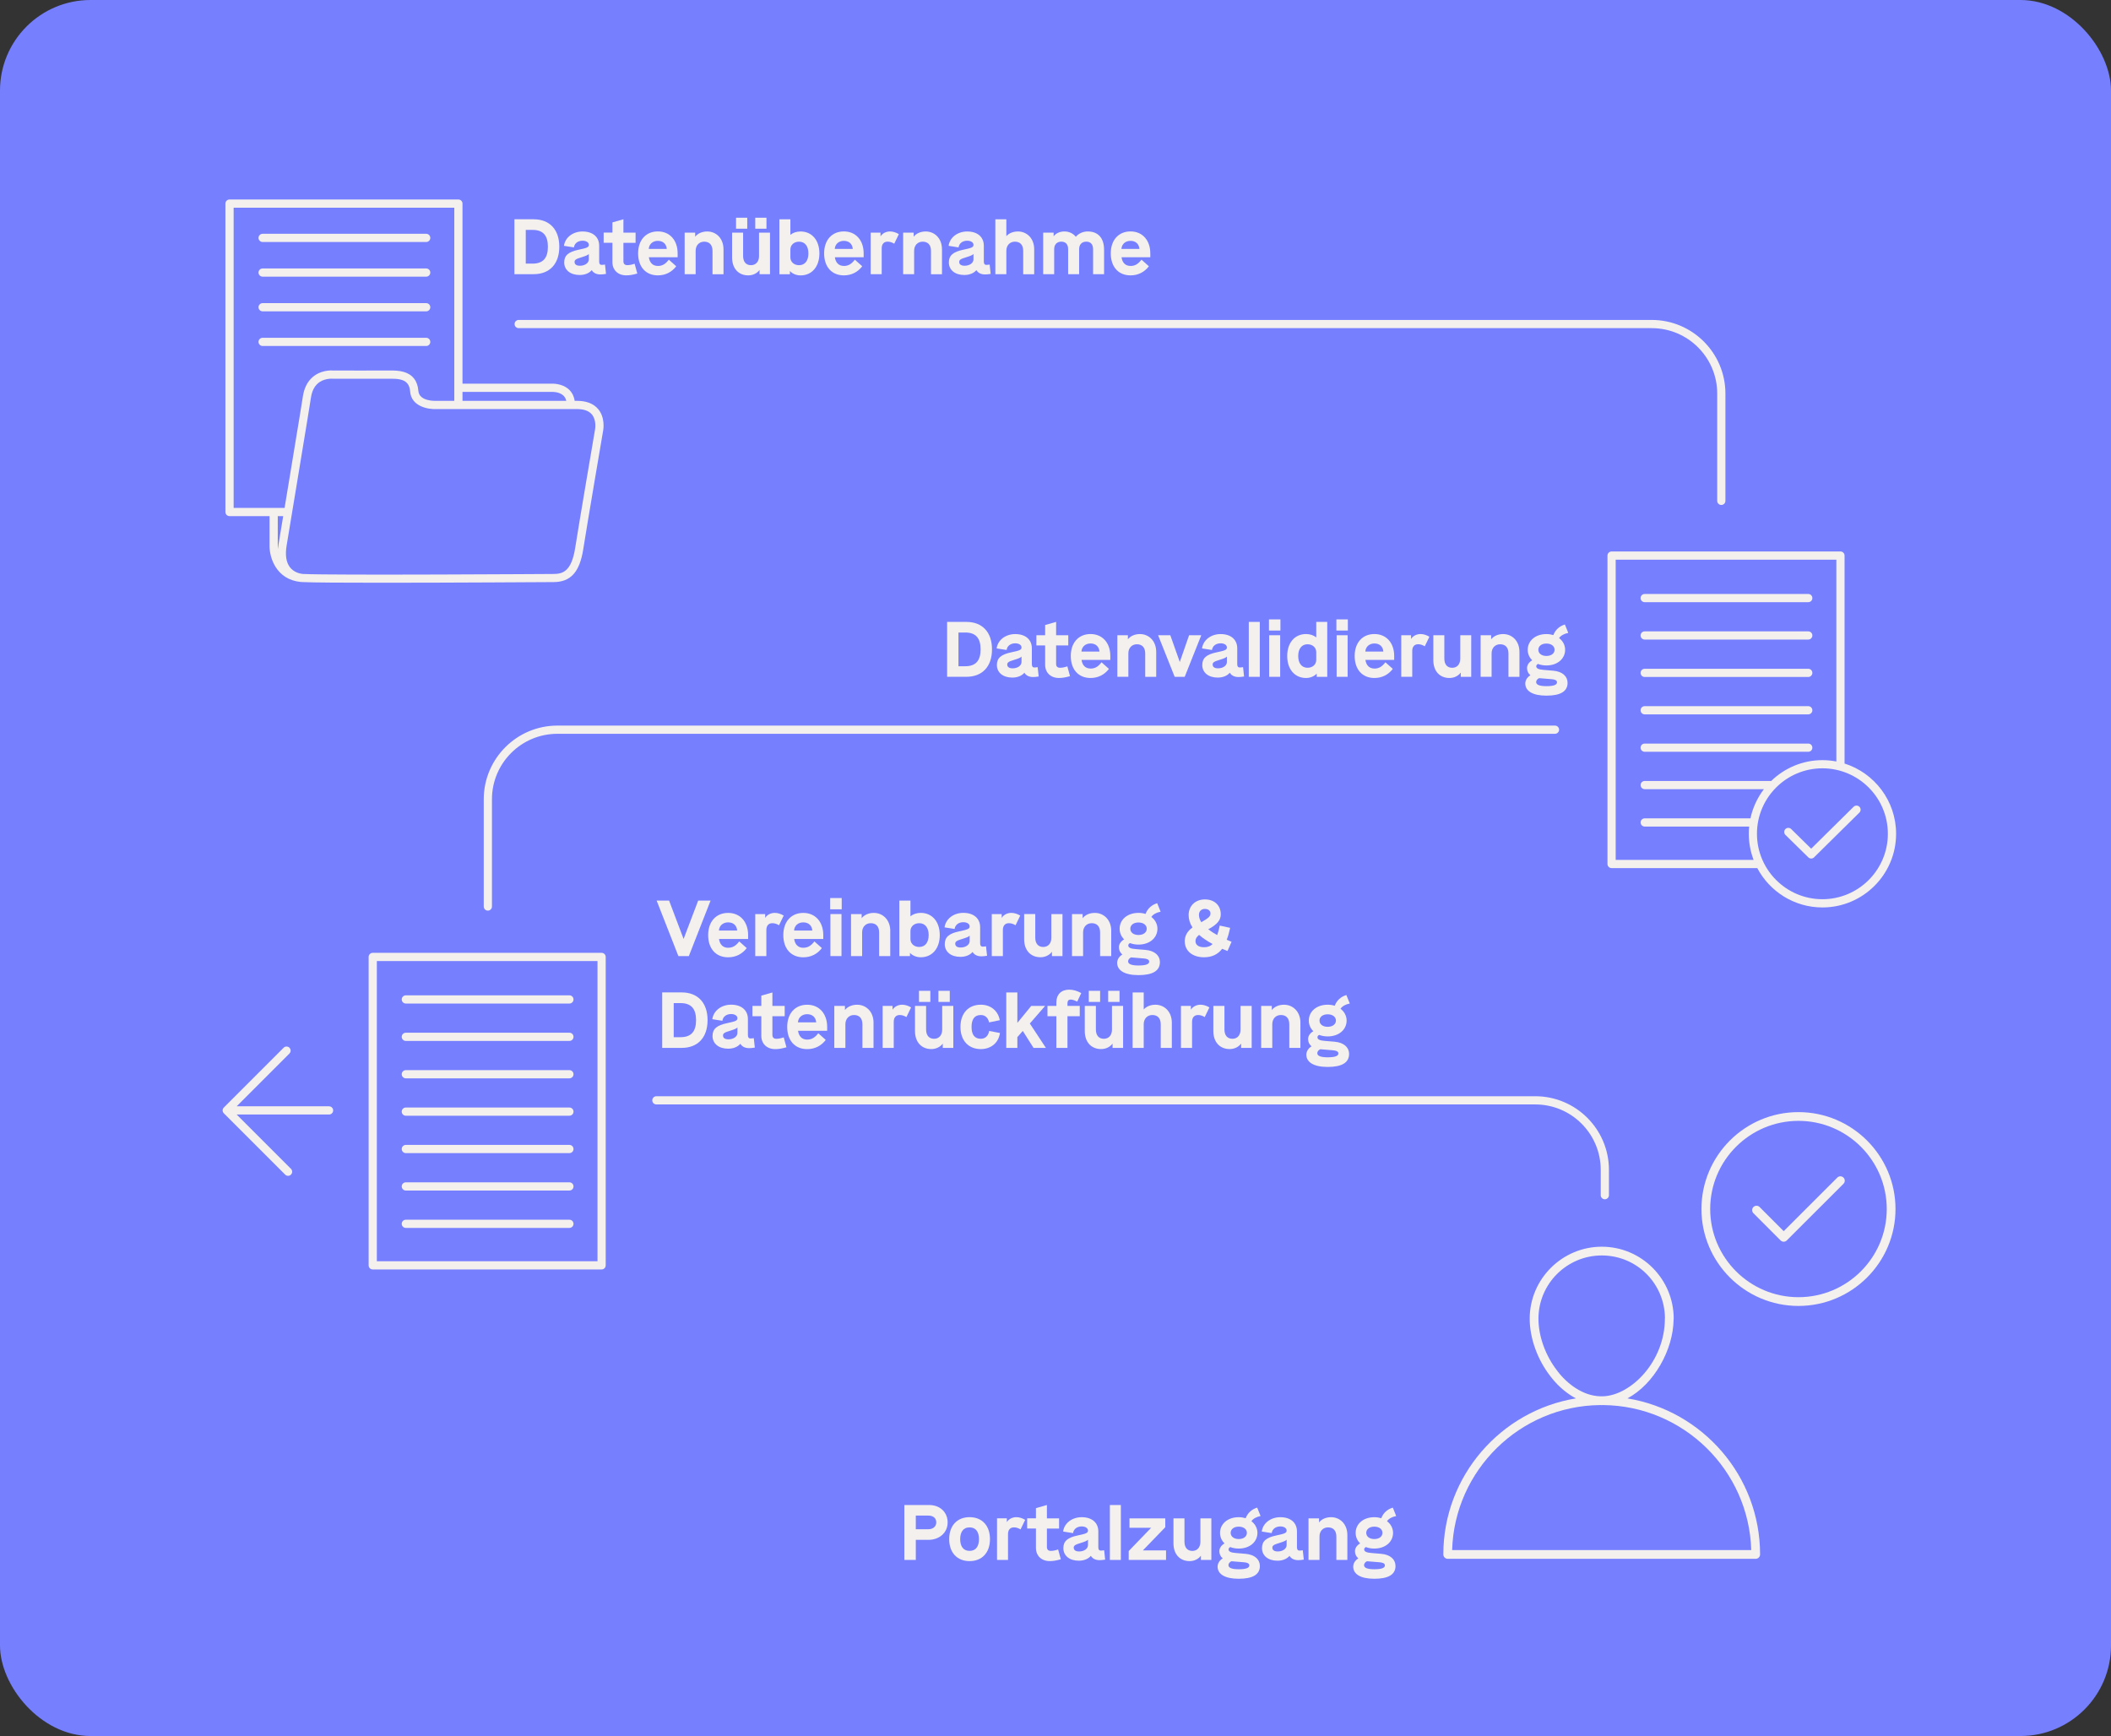 <?xml version="1.0" encoding="UTF-8"?>
<svg xmlns="http://www.w3.org/2000/svg" id="Ebene_2" viewBox="0 0 772.39 635.22">
  <rect x="0" y="0" width="772.39" height="635.22" fill="#333333" stroke="none"/>
  <defs>
    <style>.cls-1{fill:#7680ff;}.cls-2{fill:#f4f0ed;}</style>
  </defs>
  <g id="Ebene_2-2">
    <rect class="cls-1" width="772.39" height="635.22" rx="33.14" ry="33.14"></rect>
    <path class="cls-2" d="M218.88,149.71c-1.69-2.02-4.29-3.04-7.75-3.04h-.87c-.25-1.7-.96-3.1-2.12-4.17-2.53-2.33-6.24-2.11-6.31-2.11h-32.61v-65.89c0-.83-.67-1.5-1.5-1.5h-83.74c-.83,0-1.5.67-1.5,1.5v112.85c0,.83.67,1.5,1.5,1.5h14.65v11.03c0,4.13,2.39,12.18,11.43,13.07.05,0,.07,0,.12,0,0,0,0,0,.01,0,.01,0,.03,0,.04,0,.02,0,.05,0,.07,0,0,0,.01,0,.02,0,.12.01.22.02.31.03.14.01.23.01.25.01,0,0,.01,0,.02,0,3.68.18,15.1.24,28.69.24,26.29,0,60.7-.23,62.87-.24,6.35,0,9.63-3.62,10.96-12.1,1.33-8.55,7.25-43.21,7.3-43.54.03-.18.78-4.52-1.85-7.66ZM201.92,143.39s2.63-.13,4.2,1.33c.54.5.89,1.16,1.08,1.95h-37.98s0-3.28,0-3.28h32.7ZM85.48,76h80.74v70.67h-6.56c-.26.02-6.3.28-6.59-3.67-.14-1.8-.66-3.3-1.55-4.44-2.06-2.69-5.59-3-8.46-2.99-3.67.04-19.91,0-21.09,0-.71-.06-4.9-.26-8.03,2.83-1.63,1.6-2.67,3.81-3.1,6.55l-.02.13c-.2,1.24-.58,3.64-1.1,6.82l-.1.64c-1,6.08-2.42,14.74-3.88,23.56l-1.61,9.75h-18.64v-109.85ZM101.63,188.85h1.99l-1.69,10.22c-.11.64-.17,1.25-.22,1.84-.07-.58-.08-.97-.08-1.04v-11.03ZM217.77,156.86c-.06.35-5.98,35.03-7.31,43.6-1.38,8.82-4.71,9.56-8.01,9.56-.81,0-80.75.53-91.48,0-.03,0-.15,0-.34-.03-.02,0-.04,0-.07,0,0,0-.02,0-.03,0-.93-.13-3.09-.62-4.5-2.5-1.34-1.8-1.73-4.46-1.15-7.92l3.8-22.97c1.46-8.82,2.88-17.49,3.88-23.56l.1-.64c.52-3.18.9-5.59,1.1-6.83l.02-.14c.33-2.1,1.08-3.74,2.24-4.88,2.32-2.29,5.66-1.98,5.69-1.98.05,0,.11,0,.16,0,.17,0,17.4.04,21.19,0,2.3-.01,4.8.18,6.06,1.83.53.68.84,1.63.94,2.83.41,5.5,6.56,6.61,9.67,6.45h51.39c2.51,0,4.34.66,5.43,1.95,1.73,2.06,1.21,5.19,1.21,5.24Z"></path>
    <path class="cls-2" d="M96.09,88.55h59.85c.83,0,1.5-.67,1.5-1.5s-.67-1.5-1.5-1.5h-59.85c-.83,0-1.5.67-1.5,1.5s.67,1.5,1.5,1.5Z"></path>
    <path class="cls-2" d="M96.09,101.23h59.85c.83,0,1.5-.67,1.5-1.5s-.67-1.5-1.5-1.5h-59.85c-.83,0-1.5.67-1.5,1.5s.67,1.5,1.5,1.5Z"></path>
    <path class="cls-2" d="M96.09,113.92h59.85c.83,0,1.5-.67,1.5-1.5s-.67-1.5-1.5-1.5h-59.85c-.83,0-1.5.67-1.5,1.5s.67,1.5,1.5,1.5Z"></path>
    <path class="cls-2" d="M155.94,126.6c.83,0,1.5-.67,1.5-1.5s-.67-1.5-1.5-1.5h-59.85c-.83,0-1.5.67-1.5,1.5s.67,1.5,1.5,1.5h59.85Z"></path>
    <path class="cls-2" d="M601.77,220.34h59.85c.83,0,1.5-.67,1.5-1.5s-.67-1.5-1.5-1.5h-59.85c-.83,0-1.5.67-1.5,1.5s.67,1.5,1.5,1.5Z"></path>
    <path class="cls-2" d="M601.77,234.02h59.85c.83,0,1.5-.67,1.5-1.5s-.67-1.5-1.5-1.5h-59.85c-.83,0-1.5.67-1.5,1.5s.67,1.5,1.5,1.5Z"></path>
    <path class="cls-2" d="M601.77,247.71h59.85c.83,0,1.5-.67,1.5-1.5s-.67-1.5-1.5-1.5h-59.85c-.83,0-1.5.67-1.5,1.5s.67,1.5,1.5,1.5Z"></path>
    <path class="cls-2" d="M601.77,261.39h59.85c.83,0,1.5-.67,1.5-1.5s-.67-1.5-1.5-1.5h-59.85c-.83,0-1.5.67-1.5,1.5s.67,1.5,1.5,1.5Z"></path>
    <path class="cls-2" d="M601.77,275.08h59.85c.83,0,1.5-.67,1.5-1.5s-.67-1.5-1.5-1.5h-59.85c-.83,0-1.5.67-1.5,1.5s.67,1.5,1.5,1.5Z"></path>
    <path class="cls-2" d="M674.9,279.38v-76.09c0-.83-.67-1.5-1.5-1.5h-83.74c-.83,0-1.5.67-1.5,1.5v112.85c0,.83.67,1.5,1.5,1.5h53.23s.05,0,.08,0c4.52,8.55,13.51,14.4,23.84,14.4,14.86,0,26.95-12.09,26.95-26.95,0-12.04-7.94-22.26-18.85-25.7ZM591.16,314.64v-109.85h80.74v73.84c-1.65-.32-3.35-.49-5.09-.49-7.31,0-13.94,2.93-18.8,7.67-.11-.03-.23-.05-.35-.05h-45.88c-.83,0-1.5.67-1.5,1.5s.67,1.5,1.5,1.5h43.62c-2.37,3.1-4.08,6.73-4.93,10.68h-38.69c-.83,0-1.5.67-1.5,1.5s.67,1.5,1.5,1.5h38.22c-.09.87-.13,1.75-.13,2.64,0,3.36.62,6.58,1.76,9.56h-50.46ZM666.8,329.03c-13.2,0-23.95-10.74-23.95-23.95s10.74-23.95,23.95-23.95,23.95,10.74,23.95,23.95-10.74,23.95-23.95,23.95Z"></path>
    <path class="cls-2" d="M678.23,295.19l-15.54,15.35-7.32-7.19c-.59-.58-1.54-.57-2.12.02-.58.59-.57,1.54.02,2.12l8.37,8.22c.29.29.67.43,1.05.43s.76-.14,1.05-.43l16.59-16.38c.59-.58.6-1.53.01-2.12-.58-.59-1.53-.59-2.12-.01Z"></path>
    <path class="cls-2" d="M220.12,348.65h-83.74c-.83,0-1.5.67-1.5,1.5v112.85c0,.83.67,1.5,1.5,1.5h83.74c.83,0,1.5-.67,1.5-1.5v-112.85c0-.83-.67-1.5-1.5-1.5ZM218.62,461.5h-80.74v-109.85h80.74v109.85Z"></path>
    <path class="cls-2" d="M148.49,367.2h59.85c.83,0,1.5-.67,1.5-1.5s-.67-1.5-1.5-1.5h-59.85c-.83,0-1.5.67-1.5,1.5s.67,1.5,1.5,1.5Z"></path>
    <path class="cls-2" d="M148.49,380.88h59.85c.83,0,1.5-.67,1.5-1.5s-.67-1.5-1.5-1.5h-59.85c-.83,0-1.5.67-1.5,1.5s.67,1.5,1.5,1.5Z"></path>
    <path class="cls-2" d="M148.49,394.57h59.85c.83,0,1.5-.67,1.5-1.5s-.67-1.5-1.5-1.5h-59.85c-.83,0-1.5.67-1.5,1.5s.67,1.5,1.5,1.5Z"></path>
    <path class="cls-2" d="M148.49,408.25h59.85c.83,0,1.5-.67,1.5-1.5s-.67-1.5-1.5-1.5h-59.85c-.83,0-1.5.67-1.5,1.5s.67,1.5,1.5,1.5Z"></path>
    <path class="cls-2" d="M148.49,421.93h59.85c.83,0,1.5-.67,1.5-1.5s-.67-1.5-1.5-1.5h-59.85c-.83,0-1.5.67-1.5,1.5s.67,1.5,1.5,1.5Z"></path>
    <path class="cls-2" d="M148.49,435.62h59.85c.83,0,1.5-.67,1.5-1.5s-.67-1.5-1.5-1.5h-59.85c-.83,0-1.5.67-1.5,1.5s.67,1.5,1.5,1.5Z"></path>
    <path class="cls-2" d="M148.49,449.3h59.85c.83,0,1.5-.67,1.5-1.5s-.67-1.5-1.5-1.5h-59.85c-.83,0-1.5.67-1.5,1.5s.67,1.5,1.5,1.5Z"></path>
    <path class="cls-2" d="M120.4,404.8h-33.81l19.31-19.31c.59-.59.59-1.54,0-2.12s-1.54-.59-2.12,0l-21.87,21.87c-.07.07-.13.15-.19.23-.01.02-.02.04-.03.05-.04.07-.08.13-.11.2-.01.03-.02.06-.03.08-.02.06-.05.13-.06.2-.02.1-.03.2-.03.3s.01.2.03.3c.01.07.04.13.06.19,0,.03.02.06.03.09.03.07.07.14.11.2.01.02.02.04.03.06.05.08.12.16.19.23l22.43,22.43c.29.29.68.44,1.06.44s.77-.15,1.06-.44c.59-.59.59-1.54,0-2.12l-19.87-19.87h33.81c.83,0,1.5-.67,1.5-1.5s-.67-1.5-1.5-1.5Z"></path>
    <g id="Ebene_1-2">
      <path class="cls-2" d="M595.45,511.68c9.8-5.22,16.76-17.84,16.9-28.82.02-.11.04-.22.04-.34,0-14.53-11.8-26.34-26.31-26.34s-26.38,11.82-26.38,26.34c0,7.11,2.82,14.96,7.54,21.02.09.14.18.24.25.32,2.06,2.68,4.6,5.02,7.34,6.78.59.38,1.19.72,1.79,1.04-27.48,4.51-48.52,28.39-48.52,57.1,0,.88.72,1.6,1.6,1.6h112.69c.88,0,1.6-.72,1.6-1.6,0-28.71-21.05-52.6-48.54-57.1ZM576.56,507.95c-2.46-1.58-4.74-3.69-6.59-6.11-.02-.03-.05-.06-.08-.1l-.06-.09c-4.34-5.53-6.93-12.68-6.93-19.13,0-12.76,10.4-23.14,23.18-23.14s22.94,10.21,23.11,22.83c-.02.1-.03.21-.03.32,0,15.47-12.21,27.96-22.56,28.39-.18,0-.36-.01-.55-.01s-.35.01-.53.01c-3.03-.1-6.04-1.09-8.95-2.97h-.01ZM531.32,567.18c.85-29.23,24.78-52.77,54.18-53.06.18,0,.36.02.54.02s.37-.01.56-.02c29.39.3,53.32,23.84,54.16,53.06h-109.44Z"></path>
      <path class="cls-2" d="M658.04,406.93c-19.58,0-35.5,15.91-35.5,35.46s15.93,35.46,35.5,35.46,35.5-15.91,35.5-35.46-15.93-35.46-35.5-35.46ZM658.04,474.65c-17.81,0-32.3-14.47-32.3-32.26s14.49-32.26,32.3-32.26,32.3,14.47,32.3,32.26-14.49,32.26-32.3,32.26Z"></path>
      <path class="cls-2" d="M672.25,430.89l-19.62,19.6-8.81-8.83c-.62-.62-1.64-.63-2.26,0-.63.62-.63,1.64,0,2.26l9.94,9.96c.3.3.71.47,1.13.47h0c.42,0,.83-.17,1.13-.47l20.75-20.73c.62-.62.63-1.64,0-2.26-.62-.62-1.64-.63-2.26,0Z"></path>
    </g>
    <path class="cls-2" d="M604.36,117.07H189.78c-.83,0-1.5.67-1.5,1.5s.67,1.5,1.5,1.5h414.58c13.21,0,23.95,10.74,23.95,23.95v39.25c0,.83.67,1.5,1.5,1.5s1.5-.67,1.5-1.5v-39.25c0-14.86-12.09-26.95-26.95-26.95Z"></path>
    <path class="cls-2" d="M561.74,401.12H240.16c-.83,0-1.5.67-1.5,1.5s.67,1.5,1.5,1.5h321.58c13.21,0,23.95,10.74,23.95,23.95v9.25c0,.83.67,1.5,1.5,1.5s1.5-.67,1.5-1.5v-9.25c0-14.86-12.09-26.95-26.95-26.95Z"></path>
    <path class="cls-2" d="M203.95,265.5h365c.83,0,1.5.67,1.5,1.5s-.67,1.5-1.5,1.5H203.95c-13.21,0-23.95,10.74-23.95,23.95v39.25c0,.83-.67,1.5-1.5,1.5s-1.5-.67-1.5-1.5v-39.25c0-14.86,12.09-26.95,26.95-26.95Z"></path>
    <path class="cls-2" d="M195.28,80.24c5.83,0,9.36,3.76,9.36,10.04s-3.53,10.04-9.36,10.04h-7.06v-20.09h7.06ZM200.47,90.29c0-4.1-1.75-6.17-5.6-6.17h-2.5v12.34h2.5c3.85,0,5.6-2.07,5.6-6.17Z"></path>
    <path class="cls-2" d="M221.74,100.22c-.92.14-1.38.2-2.07.2-1.46,0-2.58-.57-3.16-1.58-.95,1.12-2.5,1.78-4.42,1.78-3.41,0-5.65-1.84-5.65-4.59,0-2.55,1.52-3.87,5.25-4.65,3.01-.63,3.76-.89,3.76-1.78s-.92-1.52-2.3-1.52c-1.69,0-2.96.95-3.16,2.44l-3.64-.57c.4-3.07,3.27-5.25,6.8-5.25,3.76,0,6.08,2.01,6.08,5.22v5.74c0,.83.23,1.26.98,1.26.37,0,.52-.03,1.15-.12l.37,3.42ZM215.45,92.93c-.34.4-1.09.72-2.7,1.21-2.01.6-2.53.95-2.53,1.72,0,.89.72,1.38,1.98,1.38,1.81,0,3.24-1,3.24-2.32v-1.98Z"></path>
    <path class="cls-2" d="M228.1,80.24v4.88h4.45v3.73h-4.45v6.74c0,.95.49,1.43,1.43,1.43.8,0,1.66-.17,2.67-.52l.98,3.59c-1.75.49-2.84.66-4.05.66-3.01,0-5.05-1.92-5.05-4.82v-7.09h-3.21v-3.73h3.21v-3.73l4.02-1.15Z"></path>
    <path class="cls-2" d="M240.7,97.32c1.66,0,2.78-.72,4.02-2.3l2.7,2.41c-1.61,2.12-3.93,3.33-6.71,3.33-4.45,0-7.23-3.13-7.23-8.04s2.87-8.04,7.23-8.04,7.23,3.24,7.23,8.04v1.41h-10.53c.29,2.04,1.46,3.18,3.3,3.18ZM237.37,91.09h6.6c-.17-1.87-1.41-2.96-3.27-2.96s-3.21,1.18-3.33,2.96Z"></path>
    <path class="cls-2" d="M264.72,91.24v9.1h-4.02v-8.52c0-2.32-1.23-3.39-3.04-3.39s-3.13,1.32-3.13,3.33v8.58h-4.02v-15.21h3.85v1.49c1-1.29,2.67-1.92,4.42-1.92,3.19,0,5.94,2.44,5.94,6.54Z"></path>
    <path class="cls-2" d="M281.73,85.12v15.21h-3.82v-1.55c-.98,1.32-2.55,1.98-4.13,1.98-3.5,0-5.91-2.44-5.91-6.51v-9.13h4.02v8.52c0,2.33,1.2,3.39,2.9,3.39,1.78,0,2.93-1.32,2.93-3.33v-8.58h4.02ZM273.41,83.69h-4.1v-4.02h4.1v4.02ZM280.44,83.69h-4.1v-4.02h4.1v4.02Z"></path>
    <path class="cls-2" d="M299.81,92.73c0,4.85-2.75,8.04-6.89,8.04-1.61,0-3.07-.66-3.9-1.61v1.18h-3.85v-20.09h4.02v5.68c.89-.75,2.21-1.23,3.73-1.23,4.13,0,6.89,3.19,6.89,8.04ZM295.79,92.73c0-2.67-1.29-4.3-3.41-4.3-1.87,0-3.19,1.23-3.19,2.87v2.87c0,1.64,1.29,2.87,3.19,2.87,2.12,0,3.41-1.64,3.41-4.3Z"></path>
    <path class="cls-2" d="M308.76,97.32c1.66,0,2.78-.72,4.02-2.3l2.7,2.41c-1.61,2.12-3.93,3.33-6.71,3.33-4.45,0-7.23-3.13-7.23-8.04s2.87-8.04,7.23-8.04,7.23,3.24,7.23,8.04v1.41h-10.53c.29,2.04,1.46,3.18,3.3,3.18ZM305.43,91.09h6.6c-.17-1.87-1.41-2.96-3.27-2.96s-3.21,1.18-3.33,2.96Z"></path>
    <path class="cls-2" d="M328.88,85.67l-1.69,3.5c-.83-.49-1.58-.75-2.41-.75-1.38,0-2.18.89-2.18,2.47v9.44h-4.02v-15.21h3.59v1.38c.72-1.15,2.04-1.81,3.5-1.81,1,0,2.15.34,3.21.98Z"></path>
    <path class="cls-2" d="M344.66,91.24v9.1h-4.02v-8.52c0-2.32-1.23-3.39-3.04-3.39s-3.13,1.32-3.13,3.33v8.58h-4.02v-15.21h3.85v1.49c1-1.29,2.67-1.92,4.42-1.92,3.19,0,5.94,2.44,5.94,6.54Z"></path>
    <path class="cls-2" d="M362.48,100.22c-.92.14-1.38.2-2.07.2-1.46,0-2.58-.57-3.16-1.58-.95,1.12-2.5,1.78-4.42,1.78-3.42,0-5.65-1.84-5.65-4.59,0-2.55,1.52-3.87,5.25-4.65,3.01-.63,3.76-.89,3.76-1.78s-.92-1.52-2.3-1.52c-1.69,0-2.96.95-3.16,2.44l-3.64-.57c.4-3.07,3.27-5.25,6.8-5.25,3.76,0,6.08,2.01,6.08,5.22v5.74c0,.83.23,1.26.98,1.26.37,0,.52-.03,1.15-.12l.37,3.42ZM356.19,92.93c-.35.4-1.09.72-2.7,1.21-2.01.6-2.53.95-2.53,1.72,0,.89.72,1.38,1.98,1.38,1.81,0,3.24-1,3.24-2.32v-1.98Z"></path>
    <path class="cls-2" d="M378.4,91.24v9.1h-4.02v-8.52c0-2.32-1.23-3.39-3.04-3.39s-3.13,1.32-3.13,3.33v8.58h-4.02v-20.09h4.02v6.17c1-1.15,2.58-1.72,4.25-1.72,3.19,0,5.94,2.44,5.94,6.54Z"></path>
    <path class="cls-2" d="M403.97,91.32v9.01h-4.02v-9.13c0-1.78-.89-2.78-2.5-2.78s-2.61,1.06-2.61,2.73v9.18h-4.02v-9.13c0-1.89-.98-2.78-2.5-2.78s-2.61.98-2.61,2.73v9.18h-4.02v-15.21h3.82v1.35c.77-1.06,2.18-1.78,3.96-1.78s3.24.78,4.16,1.95c.98-1.18,2.58-1.95,4.36-1.95,3.79,0,5.97,2.41,5.97,6.63Z"></path>
    <path class="cls-2" d="M413.64,97.32c1.66,0,2.78-.72,4.02-2.3l2.7,2.41c-1.61,2.12-3.93,3.33-6.71,3.33-4.45,0-7.23-3.13-7.23-8.04s2.87-8.04,7.23-8.04,7.23,3.24,7.23,8.04v1.41h-10.53c.29,2.04,1.46,3.18,3.3,3.18ZM410.31,91.09h6.6c-.17-1.87-1.41-2.96-3.27-2.96s-3.21,1.18-3.33,2.96Z"></path>
    <path class="cls-2" d="M353.6,227.56c5.83,0,9.36,3.76,9.36,10.04s-3.53,10.04-9.36,10.04h-7.06v-20.09h7.06ZM358.79,237.61c0-4.1-1.75-6.17-5.6-6.17h-2.5v12.34h2.5c3.85,0,5.6-2.07,5.6-6.17Z"></path>
    <path class="cls-2" d="M380.05,247.53c-.92.14-1.38.2-2.07.2-1.46,0-2.58-.57-3.16-1.58-.95,1.12-2.5,1.78-4.42,1.78-3.42,0-5.65-1.84-5.65-4.59,0-2.55,1.52-3.87,5.25-4.65,3.01-.63,3.76-.89,3.76-1.78s-.92-1.52-2.3-1.52c-1.69,0-2.96.95-3.16,2.44l-3.64-.57c.4-3.07,3.27-5.25,6.8-5.25,3.76,0,6.08,2.01,6.08,5.22v5.74c0,.83.23,1.26.98,1.26.37,0,.52-.03,1.15-.12l.37,3.42ZM373.77,240.24c-.35.4-1.09.72-2.7,1.21-2.01.6-2.53.95-2.53,1.72,0,.89.72,1.38,1.98,1.38,1.81,0,3.24-1,3.24-2.32v-1.98Z"></path>
    <path class="cls-2" d="M386.42,227.56v4.88h4.45v3.73h-4.45v6.74c0,.95.49,1.43,1.44,1.43.8,0,1.66-.17,2.67-.52l.98,3.59c-1.75.49-2.84.66-4.05.66-3.01,0-5.05-1.92-5.05-4.82v-7.09h-3.21v-3.73h3.21v-3.73l4.02-1.15Z"></path>
    <path class="cls-2" d="M399.02,244.64c1.66,0,2.78-.72,4.02-2.3l2.7,2.41c-1.61,2.12-3.93,3.33-6.72,3.33-4.45,0-7.23-3.13-7.23-8.04s2.87-8.04,7.23-8.04,7.23,3.24,7.23,8.04v1.41h-10.53c.29,2.04,1.46,3.18,3.3,3.18ZM395.69,238.41h6.6c-.17-1.87-1.41-2.96-3.27-2.96s-3.21,1.18-3.33,2.96Z"></path>
    <path class="cls-2" d="M423.04,238.55v9.1h-4.02v-8.52c0-2.32-1.23-3.39-3.04-3.39s-3.13,1.32-3.13,3.33v8.58h-4.02v-15.21h3.85v1.49c1-1.29,2.67-1.92,4.42-1.92,3.19,0,5.94,2.44,5.94,6.54Z"></path>
    <path class="cls-2" d="M423.75,232.44h4.45l3.47,9.79,3.41-9.79h4.45l-6.06,15.21h-3.67l-6.06-15.21Z"></path>
    <path class="cls-2" d="M455.2,247.53c-.92.14-1.38.2-2.07.2-1.46,0-2.58-.57-3.16-1.58-.95,1.12-2.5,1.78-4.42,1.78-3.42,0-5.65-1.84-5.65-4.59,0-2.55,1.52-3.87,5.25-4.65,3.01-.63,3.76-.89,3.76-1.78s-.92-1.52-2.3-1.52c-1.69,0-2.96.95-3.16,2.44l-3.64-.57c.4-3.07,3.27-5.25,6.8-5.25,3.76,0,6.08,2.01,6.08,5.22v5.74c0,.83.23,1.26.98,1.26.37,0,.52-.03,1.15-.12l.37,3.42ZM448.92,240.24c-.35.4-1.09.72-2.7,1.21-2.01.6-2.53.95-2.53,1.72,0,.89.72,1.38,1.98,1.38,1.81,0,3.24-1,3.24-2.32v-1.98Z"></path>
    <path class="cls-2" d="M456.92,227.56h4.02v20.09h-4.02v-20.09Z"></path>
    <path class="cls-2" d="M464.3,226.64h4.19v4.08h-4.19v-4.08ZM464.38,232.44h4.02v15.21h-4.02v-15.21Z"></path>
    <path class="cls-2" d="M485.62,227.56v20.09h-3.85v-1.18c-.83.95-2.3,1.61-3.9,1.61-4.13,0-6.89-3.19-6.89-8.04s2.75-8.04,6.89-8.04c1.52,0,2.84.49,3.73,1.23v-5.68h4.02ZM481.6,238.61c0-1.64-1.32-2.87-3.18-2.87-2.12,0-3.42,1.64-3.42,4.3s1.29,4.3,3.42,4.3c1.89,0,3.18-1.23,3.18-2.87v-2.87Z"></path>
    <path class="cls-2" d="M488.97,226.64h4.19v4.08h-4.19v-4.08ZM489.06,232.44h4.02v15.21h-4.02v-15.21Z"></path>
    <path class="cls-2" d="M502.89,244.64c1.66,0,2.78-.72,4.02-2.3l2.7,2.41c-1.61,2.12-3.93,3.33-6.72,3.33-4.45,0-7.23-3.13-7.23-8.04s2.87-8.04,7.23-8.04,7.23,3.24,7.23,8.04v1.41h-10.53c.29,2.04,1.46,3.18,3.3,3.18ZM499.56,238.41h6.6c-.17-1.87-1.41-2.96-3.27-2.96s-3.21,1.18-3.33,2.96Z"></path>
    <path class="cls-2" d="M523,232.98l-1.69,3.5c-.83-.49-1.58-.75-2.41-.75-1.38,0-2.18.89-2.18,2.47v9.44h-4.02v-15.21h3.59v1.38c.72-1.15,2.04-1.81,3.5-1.81,1,0,2.15.34,3.21.98Z"></path>
    <path class="cls-2" d="M538.3,232.44v15.21h-3.82v-1.55c-.98,1.32-2.55,1.98-4.13,1.98-3.5,0-5.91-2.44-5.91-6.51v-9.13h4.02v8.52c0,2.33,1.2,3.39,2.9,3.39,1.78,0,2.93-1.32,2.93-3.33v-8.58h4.02Z"></path>
    <path class="cls-2" d="M555.95,238.55v9.1h-4.02v-8.52c0-2.32-1.23-3.39-3.04-3.39s-3.13,1.32-3.13,3.33v8.58h-4.02v-15.21h3.85v1.49c1-1.29,2.67-1.92,4.42-1.92,3.19,0,5.94,2.44,5.94,6.54Z"></path>
    <path class="cls-2" d="M573.56,249.83c0,3.16-2.58,4.71-7.75,4.71s-7.72-1.78-7.72-4.42c0-1.09.57-2.24,1.87-3.04-.8-.66-1.23-1.55-1.23-2.64s.69-2.15,1.89-2.84c-1.03-1-1.64-2.32-1.64-3.85,0-3.27,2.78-5.74,6.83-5.74.92,0,1.78.14,2.55.37.69-1.89,2.24-3.3,4.22-3.87l1.23,3.07c-1.55.32-2.7.95-3.36,1.89,1.41,1.06,2.21,2.61,2.21,4.28,0,3.27-2.78,5.74-6.86,5.74-1.15,0-2.18-.2-3.07-.55-.43.2-.63.52-.63.86,0,.78.83,1.18,2.73,1.32l3.47.29c3.42.29,5.25,2.1,5.25,4.42ZM569.69,249.66c0-.78-.86-1.06-2.01-1.15l-4.53-.37c-.66.29-1.09.83-1.09,1.44,0,1,1.29,1.49,3.76,1.49,2.61,0,3.87-.46,3.87-1.41ZM562.86,237.75c0,1.26,1.09,2.27,2.96,2.27s2.98-1,2.98-2.27-1.12-2.27-2.98-2.27-2.96,1-2.96,2.27Z"></path>
    <path class="cls-2" d="M330.89,550.7h9.1c3.96,0,6.74,2.64,6.74,6.37s-3.01,6.37-7.03,6.37h-4.62v7.35h-4.19v-20.09ZM339.67,559.56c1.72,0,2.9-1.03,2.9-2.5,0-1.55-1.09-2.5-2.9-2.5h-4.59v4.99h4.59Z"></path>
    <path class="cls-2" d="M347.3,563.18c0-4.99,2.96-8.04,7.46-8.04s7.46,3.04,7.46,8.04-2.96,8.04-7.46,8.04-7.46-3.04-7.46-8.04ZM358.2,563.18c0-2.5-1.03-4.3-3.44-4.3s-3.44,1.81-3.44,4.3,1.03,4.3,3.44,4.3,3.44-1.81,3.44-4.3Z"></path>
    <path class="cls-2" d="M375.1,556.12l-1.69,3.5c-.83-.49-1.58-.75-2.41-.75-1.38,0-2.18.89-2.18,2.47v9.44h-4.02v-15.21h3.59v1.38c.72-1.15,2.04-1.81,3.5-1.81,1,0,2.15.34,3.21.98Z"></path>
    <path class="cls-2" d="M383.05,550.7v4.88h4.45v3.73h-4.45v6.74c0,.95.49,1.43,1.44,1.43.8,0,1.66-.17,2.67-.52l.98,3.59c-1.75.49-2.84.66-4.05.66-3.01,0-5.05-1.92-5.05-4.82v-7.09h-3.21v-3.73h3.21v-3.73l4.02-1.15Z"></path>
    <path class="cls-2" d="M404.37,570.67c-.92.14-1.38.2-2.07.2-1.46,0-2.58-.57-3.16-1.58-.95,1.12-2.5,1.78-4.42,1.78-3.41,0-5.65-1.84-5.65-4.59,0-2.55,1.52-3.87,5.25-4.65,3.01-.63,3.76-.89,3.76-1.78s-.92-1.52-2.3-1.52c-1.69,0-2.96.95-3.16,2.44l-3.64-.57c.4-3.07,3.27-5.25,6.8-5.25,3.76,0,6.08,2.01,6.08,5.22v5.74c0,.83.23,1.26.98,1.26.37,0,.52-.03,1.15-.12l.37,3.42ZM398.09,563.38c-.35.4-1.09.72-2.7,1.21-2.01.6-2.53.95-2.53,1.72,0,.89.72,1.38,1.98,1.38,1.81,0,3.24-1,3.24-2.32v-1.98Z"></path>
    <path class="cls-2" d="M406.09,550.7h4.02v20.09h-4.02v-20.09Z"></path>
    <path class="cls-2" d="M412.98,567.54l8.21-8.52h-7.92v-3.44h13.09v3.24l-8.21,8.49h8.49v3.47h-13.66v-3.24Z"></path>
    <path class="cls-2" d="M443.22,555.58v15.21h-3.82v-1.55c-.98,1.32-2.55,1.98-4.13,1.98-3.5,0-5.91-2.44-5.91-6.51v-9.13h4.02v8.52c0,2.33,1.21,3.39,2.9,3.39,1.78,0,2.93-1.32,2.93-3.33v-8.58h4.02Z"></path>
    <path class="cls-2" d="M460.98,572.97c0,3.16-2.58,4.71-7.75,4.71s-7.72-1.78-7.72-4.42c0-1.09.57-2.24,1.87-3.04-.8-.66-1.23-1.55-1.23-2.64s.69-2.15,1.89-2.84c-1.03-1-1.64-2.32-1.64-3.85,0-3.27,2.78-5.74,6.83-5.74.92,0,1.78.14,2.55.37.69-1.89,2.24-3.3,4.22-3.87l1.23,3.07c-1.55.32-2.7.95-3.36,1.89,1.41,1.06,2.21,2.61,2.21,4.28,0,3.27-2.78,5.74-6.86,5.74-1.15,0-2.18-.2-3.07-.55-.43.2-.63.52-.63.86,0,.78.83,1.18,2.73,1.32l3.47.29c3.42.29,5.25,2.1,5.25,4.42ZM457.11,572.79c0-.78-.86-1.06-2.01-1.15l-4.53-.37c-.66.29-1.09.83-1.09,1.44,0,1,1.29,1.49,3.76,1.49,2.61,0,3.87-.46,3.87-1.41ZM450.28,560.88c0,1.26,1.09,2.27,2.96,2.27s2.98-1,2.98-2.27-1.12-2.27-2.98-2.27-2.96,1-2.96,2.27Z"></path>
    <path class="cls-2" d="M477.05,570.67c-.92.14-1.38.2-2.07.2-1.46,0-2.58-.57-3.16-1.58-.95,1.12-2.5,1.78-4.42,1.78-3.41,0-5.65-1.84-5.65-4.59,0-2.55,1.52-3.87,5.25-4.65,3.01-.63,3.76-.89,3.76-1.78s-.92-1.52-2.3-1.52c-1.69,0-2.96.95-3.16,2.44l-3.64-.57c.4-3.07,3.27-5.25,6.8-5.25,3.76,0,6.08,2.01,6.08,5.22v5.74c0,.83.23,1.26.98,1.26.37,0,.52-.03,1.15-.12l.37,3.42ZM470.77,563.38c-.34.4-1.09.72-2.7,1.21-2.01.6-2.53.95-2.53,1.72,0,.89.72,1.38,1.98,1.38,1.81,0,3.24-1,3.24-2.32v-1.98Z"></path>
    <path class="cls-2" d="M492.98,561.69v9.1h-4.02v-8.52c0-2.32-1.23-3.39-3.04-3.39s-3.13,1.32-3.13,3.33v8.58h-4.02v-15.21h3.85v1.49c1-1.29,2.67-1.92,4.42-1.92,3.18,0,5.94,2.44,5.94,6.54Z"></path>
    <path class="cls-2" d="M510.6,572.97c0,3.16-2.58,4.71-7.75,4.71s-7.72-1.78-7.72-4.42c0-1.09.57-2.24,1.87-3.04-.8-.66-1.23-1.55-1.23-2.64s.69-2.15,1.89-2.84c-1.03-1-1.64-2.32-1.64-3.85,0-3.27,2.78-5.74,6.83-5.74.92,0,1.78.14,2.55.37.69-1.89,2.24-3.3,4.22-3.87l1.23,3.07c-1.55.32-2.7.95-3.36,1.89,1.41,1.06,2.21,2.61,2.21,4.28,0,3.27-2.78,5.74-6.86,5.74-1.15,0-2.18-.2-3.07-.55-.43.2-.63.52-.63.86,0,.78.83,1.18,2.73,1.32l3.47.29c3.42.29,5.25,2.1,5.25,4.42ZM506.72,572.79c0-.78-.86-1.06-2.01-1.15l-4.53-.37c-.66.29-1.09.83-1.09,1.44,0,1,1.29,1.49,3.76,1.49,2.61,0,3.87-.46,3.87-1.41ZM499.89,560.88c0,1.26,1.09,2.27,2.96,2.27s2.98-1,2.98-2.27-1.12-2.27-2.98-2.27-2.96,1-2.96,2.27Z"></path>
    <path class="cls-2" d="M259.99,329.53l-7.95,20.3h-3.83l-7.95-20.3h4.55l5.31,14.04,5.34-14.04h4.52Z"></path>
    <path class="cls-2" d="M266.42,346.79c1.68,0,2.81-.72,4.06-2.32l2.73,2.44c-1.62,2.15-3.97,3.37-6.79,3.37-4.5,0-7.31-3.16-7.31-8.12s2.9-8.12,7.31-8.12,7.31,3.28,7.31,8.12v1.42h-10.65c.29,2.06,1.48,3.22,3.34,3.22ZM263.06,340.49h6.67c-.17-1.89-1.42-2.99-3.31-2.99s-3.25,1.19-3.37,2.99Z"></path>
    <path class="cls-2" d="M286.75,335.01l-1.71,3.54c-.84-.49-1.6-.75-2.44-.75-1.39,0-2.2.9-2.2,2.5v9.54h-4.06v-15.37h3.63v1.39c.73-1.16,2.06-1.83,3.54-1.83,1.02,0,2.18.35,3.25.99Z"></path>
    <path class="cls-2" d="M293.92,346.79c1.68,0,2.81-.72,4.06-2.32l2.73,2.44c-1.62,2.15-3.97,3.37-6.79,3.37-4.5,0-7.31-3.16-7.31-8.12s2.9-8.12,7.31-8.12,7.31,3.28,7.31,8.12v1.42h-10.65c.29,2.06,1.48,3.22,3.34,3.22ZM290.55,340.49h6.67c-.17-1.89-1.42-2.99-3.31-2.99s-3.25,1.19-3.37,2.99Z"></path>
    <path class="cls-2" d="M303.74,328.6h4.23v4.12h-4.23v-4.12ZM303.83,334.46h4.06v15.37h-4.06v-15.37Z"></path>
    <path class="cls-2" d="M325.73,340.64v9.2h-4.06v-8.62c0-2.35-1.25-3.42-3.07-3.42s-3.16,1.33-3.16,3.37v8.67h-4.06v-15.37h3.89v1.51c1.02-1.31,2.7-1.94,4.47-1.94,3.22,0,6,2.47,6,6.61Z"></path>
    <path class="cls-2" d="M343.85,342.15c0,4.9-2.78,8.12-6.96,8.12-1.62,0-3.1-.67-3.94-1.62v1.19h-3.89v-20.3h4.06v5.74c.9-.75,2.23-1.25,3.77-1.25,4.18,0,6.96,3.22,6.96,8.12ZM339.79,342.15c0-2.7-1.31-4.35-3.45-4.35-1.89,0-3.22,1.25-3.22,2.9v2.9c0,1.65,1.31,2.9,3.22,2.9,2.15,0,3.45-1.65,3.45-4.35Z"></path>
    <path class="cls-2" d="M361.14,349.72c-.93.15-1.39.2-2.09.2-1.48,0-2.61-.58-3.19-1.6-.96,1.13-2.52,1.8-4.47,1.8-3.45,0-5.71-1.86-5.71-4.64,0-2.58,1.54-3.92,5.31-4.7,3.05-.64,3.8-.9,3.8-1.8s-.93-1.54-2.32-1.54c-1.71,0-2.99.96-3.19,2.47l-3.68-.58c.41-3.1,3.31-5.31,6.87-5.31,3.8,0,6.15,2.03,6.15,5.28v5.8c0,.84.23,1.28.99,1.28.38,0,.52-.03,1.16-.12l.38,3.45ZM354.79,342.35c-.35.41-1.1.72-2.73,1.22-2.03.61-2.55.96-2.55,1.74,0,.9.73,1.39,2,1.39,1.83,0,3.28-1.02,3.28-2.35v-2Z"></path>
    <path class="cls-2" d="M373.29,335.01l-1.71,3.54c-.84-.49-1.6-.75-2.44-.75-1.39,0-2.2.9-2.2,2.5v9.54h-4.06v-15.37h3.63v1.39c.73-1.16,2.06-1.83,3.54-1.83,1.02,0,2.18.35,3.25.99Z"></path>
    <path class="cls-2" d="M388.75,334.46v15.37h-3.86v-1.57c-.99,1.33-2.58,2-4.18,2-3.54,0-5.98-2.47-5.98-6.58v-9.22h4.06v8.62c0,2.35,1.22,3.42,2.93,3.42,1.8,0,2.96-1.33,2.96-3.36v-8.67h4.06Z"></path>
    <path class="cls-2" d="M406.58,340.64v9.2h-4.06v-8.62c0-2.35-1.25-3.42-3.07-3.42s-3.16,1.33-3.16,3.37v8.67h-4.06v-15.37h3.89v1.51c1.02-1.31,2.7-1.94,4.47-1.94,3.22,0,6,2.47,6,6.61Z"></path>
    <path class="cls-2" d="M424.39,352.04c0,3.19-2.61,4.76-7.83,4.76s-7.8-1.8-7.8-4.47c0-1.1.58-2.26,1.89-3.07-.81-.67-1.25-1.57-1.25-2.67s.7-2.17,1.91-2.87c-1.04-1.02-1.65-2.35-1.65-3.89,0-3.31,2.81-5.8,6.9-5.8.93,0,1.8.14,2.58.38.7-1.91,2.26-3.34,4.26-3.92l1.25,3.1c-1.57.32-2.73.96-3.39,1.92,1.42,1.07,2.23,2.64,2.23,4.32,0,3.31-2.81,5.8-6.93,5.8-1.16,0-2.2-.2-3.1-.55-.44.2-.64.52-.64.87,0,.78.84,1.19,2.76,1.33l3.51.29c3.45.29,5.31,2.12,5.31,4.47ZM420.47,351.86c0-.78-.87-1.07-2.03-1.16l-4.58-.38c-.67.29-1.1.84-1.1,1.45,0,1.02,1.31,1.51,3.8,1.51,2.64,0,3.92-.46,3.92-1.42ZM413.57,339.83c0,1.28,1.1,2.29,2.99,2.29s3.02-1.02,3.02-2.29-1.13-2.29-3.02-2.29-2.99,1.01-2.99,2.29Z"></path>
    <path class="cls-2" d="M449.12,347.98c-.67-.26-1.33-.55-1.94-.81-1.62,2.09-3.8,3.1-6.64,3.1-4.15,0-7.05-2.26-7.05-5.89,0-1.92.9-3.63,2.84-5.02-.96-1.45-1.42-2.96-1.42-4.55,0-3.34,2.47-5.71,5.95-5.71s5.71,2.15,5.8,5.25c.09,2.23-1.19,3.86-4.58,5.68.93.73,2.03,1.42,3.28,2.12.35-.96.67-2.12.93-3.48l3.8.84c-.35,1.65-.75,3.1-1.25,4.35.55.26,1.16.49,1.77.75l-1.48,3.37ZM443.67,345.42c-1.97-1.07-3.63-2.18-4.93-3.34-.96.75-1.33,1.45-1.33,2.29,0,1.39,1.19,2.23,3.13,2.23,1.31,0,2.32-.35,3.13-1.19ZM438.68,334.75c0,.9.29,1.8.87,2.7,2.7-1.57,3.34-2.12,3.34-3.22,0-.99-.81-1.65-2.03-1.65-1.33,0-2.18.87-2.18,2.17Z"></path>
    <path class="cls-2" d="M249.43,363.13c5.89,0,9.46,3.8,9.46,10.15s-3.57,10.15-9.46,10.15h-7.14v-20.3h7.14ZM254.68,373.28c0-4.15-1.77-6.24-5.66-6.24h-2.52v12.47h2.52c3.89,0,5.66-2.09,5.66-6.24Z"></path>
    <path class="cls-2" d="M276.17,383.32c-.93.15-1.39.2-2.09.2-1.48,0-2.61-.58-3.19-1.6-.96,1.13-2.52,1.8-4.47,1.8-3.45,0-5.71-1.86-5.71-4.64,0-2.58,1.54-3.92,5.31-4.7,3.05-.64,3.8-.9,3.8-1.8s-.93-1.54-2.32-1.54c-1.71,0-2.99.96-3.19,2.47l-3.68-.58c.41-3.1,3.31-5.31,6.87-5.31,3.8,0,6.15,2.03,6.15,5.28v5.8c0,.84.23,1.28.99,1.28.38,0,.52-.03,1.16-.12l.38,3.45ZM269.82,375.95c-.35.41-1.1.72-2.73,1.22-2.03.61-2.55.96-2.55,1.74,0,.9.73,1.39,2,1.39,1.83,0,3.28-1.02,3.28-2.35v-2Z"></path>
    <path class="cls-2" d="M282.61,363.13v4.93h4.5v3.77h-4.5v6.82c0,.96.49,1.45,1.45,1.45.81,0,1.68-.17,2.7-.52l.99,3.63c-1.77.49-2.87.67-4.09.67-3.05,0-5.1-1.94-5.1-4.87v-7.16h-3.25v-3.77h3.25v-3.77l4.06-1.16Z"></path>
    <path class="cls-2" d="M295.34,380.39c1.68,0,2.81-.72,4.06-2.32l2.73,2.44c-1.62,2.15-3.97,3.37-6.79,3.37-4.5,0-7.31-3.16-7.31-8.12s2.9-8.12,7.31-8.12,7.31,3.28,7.31,8.12v1.42h-10.65c.29,2.06,1.48,3.22,3.34,3.22ZM291.97,374.09h6.67c-.17-1.89-1.42-2.99-3.31-2.99s-3.25,1.19-3.37,2.99Z"></path>
    <path class="cls-2" d="M319.61,374.24v9.2h-4.06v-8.62c0-2.35-1.25-3.42-3.07-3.42s-3.16,1.33-3.16,3.37v8.67h-4.06v-15.37h3.89v1.51c1.02-1.31,2.7-1.94,4.47-1.94,3.22,0,6,2.47,6,6.61Z"></path>
    <path class="cls-2" d="M333.36,368.61l-1.71,3.54c-.84-.49-1.6-.75-2.44-.75-1.39,0-2.2.9-2.2,2.5v9.54h-4.06v-15.37h3.63v1.39c.73-1.16,2.06-1.83,3.54-1.83,1.02,0,2.18.35,3.25.99Z"></path>
    <path class="cls-2" d="M348.81,368.06v15.37h-3.86v-1.57c-.99,1.33-2.58,2-4.18,2-3.54,0-5.98-2.47-5.98-6.58v-9.22h4.06v8.62c0,2.35,1.22,3.42,2.93,3.42,1.8,0,2.96-1.33,2.96-3.36v-8.67h4.06ZM340.4,366.61h-4.15v-4.06h4.15v4.06ZM347.51,366.61h-4.15v-4.06h4.15v4.06Z"></path>
    <path class="cls-2" d="M351.42,375.75c0-5.05,2.96-8.12,7.46-8.12,3.48,0,6.27,2.09,6.93,5.66l-3.92.81c-.35-1.74-1.48-2.7-3.02-2.7-2.41,0-3.39,1.68-3.39,4.35s.99,4.35,3.39,4.35c1.71,0,2.76-1.16,3.05-2.87l3.95.75c-.55,3.83-3.51,5.89-6.99,5.89-4.5,0-7.46-3.08-7.46-8.12Z"></path>
    <path class="cls-2" d="M374.21,377.23l-1.97,2.26v3.95h-4.06v-20.3h4.06v11.14l5.08-6.21h5.08l-5.6,6.44,5.89,8.93h-4.52l-3.94-6.21Z"></path>
    <path class="cls-2" d="M386.51,371.83h-3.25v-3.77h3.25v-1.3c0-2.84,1.77-4.64,4.7-4.64,1.48,0,2.96.46,4.41,1.25l-1.48,3.13c-1.04-.52-1.74-.75-2.44-.75s-1.13.44-1.13,1.33v.99h4.5v3.77h-4.5v11.6h-4.06v-11.6Z"></path>
    <path class="cls-2" d="M410.93,368.06v15.37h-3.86v-1.57c-.99,1.33-2.58,2-4.18,2-3.54,0-5.98-2.47-5.98-6.58v-9.22h4.06v8.62c0,2.35,1.22,3.42,2.93,3.42,1.8,0,2.96-1.33,2.96-3.36v-8.67h4.06ZM402.52,366.61h-4.15v-4.06h4.15v4.06ZM409.62,366.61h-4.15v-4.06h4.15v4.06Z"></path>
    <path class="cls-2" d="M428.76,374.24v9.2h-4.06v-8.62c0-2.35-1.25-3.42-3.07-3.42s-3.16,1.33-3.16,3.37v8.67h-4.06v-20.3h4.06v6.24c1.02-1.16,2.61-1.74,4.29-1.74,3.22,0,6,2.47,6,6.61Z"></path>
    <path class="cls-2" d="M442.51,368.61l-1.71,3.54c-.84-.49-1.6-.75-2.44-.75-1.39,0-2.2.9-2.2,2.5v9.54h-4.06v-15.37h3.63v1.39c.73-1.16,2.06-1.83,3.54-1.83,1.02,0,2.18.35,3.25.99Z"></path>
    <path class="cls-2" d="M457.97,368.06v15.37h-3.86v-1.57c-.99,1.33-2.58,2-4.18,2-3.54,0-5.98-2.47-5.98-6.58v-9.22h4.06v8.62c0,2.35,1.22,3.42,2.93,3.42,1.8,0,2.96-1.33,2.96-3.36v-8.67h4.06Z"></path>
    <path class="cls-2" d="M475.8,374.24v9.2h-4.06v-8.62c0-2.35-1.25-3.42-3.07-3.42s-3.16,1.33-3.16,3.37v8.67h-4.06v-15.37h3.89v1.51c1.02-1.31,2.7-1.94,4.47-1.94,3.22,0,6,2.47,6,6.61Z"></path>
    <path class="cls-2" d="M493.61,385.64c0,3.19-2.61,4.76-7.83,4.76s-7.8-1.8-7.8-4.47c0-1.1.58-2.26,1.89-3.07-.81-.67-1.25-1.57-1.25-2.67s.7-2.17,1.91-2.87c-1.04-1.02-1.65-2.35-1.65-3.89,0-3.31,2.81-5.8,6.9-5.8.93,0,1.8.14,2.58.38.7-1.91,2.26-3.34,4.26-3.92l1.25,3.1c-1.57.32-2.73.96-3.39,1.92,1.42,1.07,2.23,2.64,2.23,4.32,0,3.31-2.81,5.8-6.93,5.8-1.16,0-2.2-.2-3.1-.55-.44.2-.64.52-.64.87,0,.78.84,1.19,2.76,1.33l3.51.29c3.45.29,5.31,2.12,5.31,4.47ZM489.69,385.46c0-.78-.87-1.07-2.03-1.16l-4.58-.38c-.67.29-1.1.84-1.1,1.45,0,1.02,1.31,1.51,3.8,1.51,2.64,0,3.92-.46,3.92-1.42ZM482.79,373.43c0,1.28,1.1,2.29,2.99,2.29s3.02-1.02,3.02-2.29-1.13-2.29-3.02-2.29-2.99,1.01-2.99,2.29Z"></path>
  </g>
</svg>
